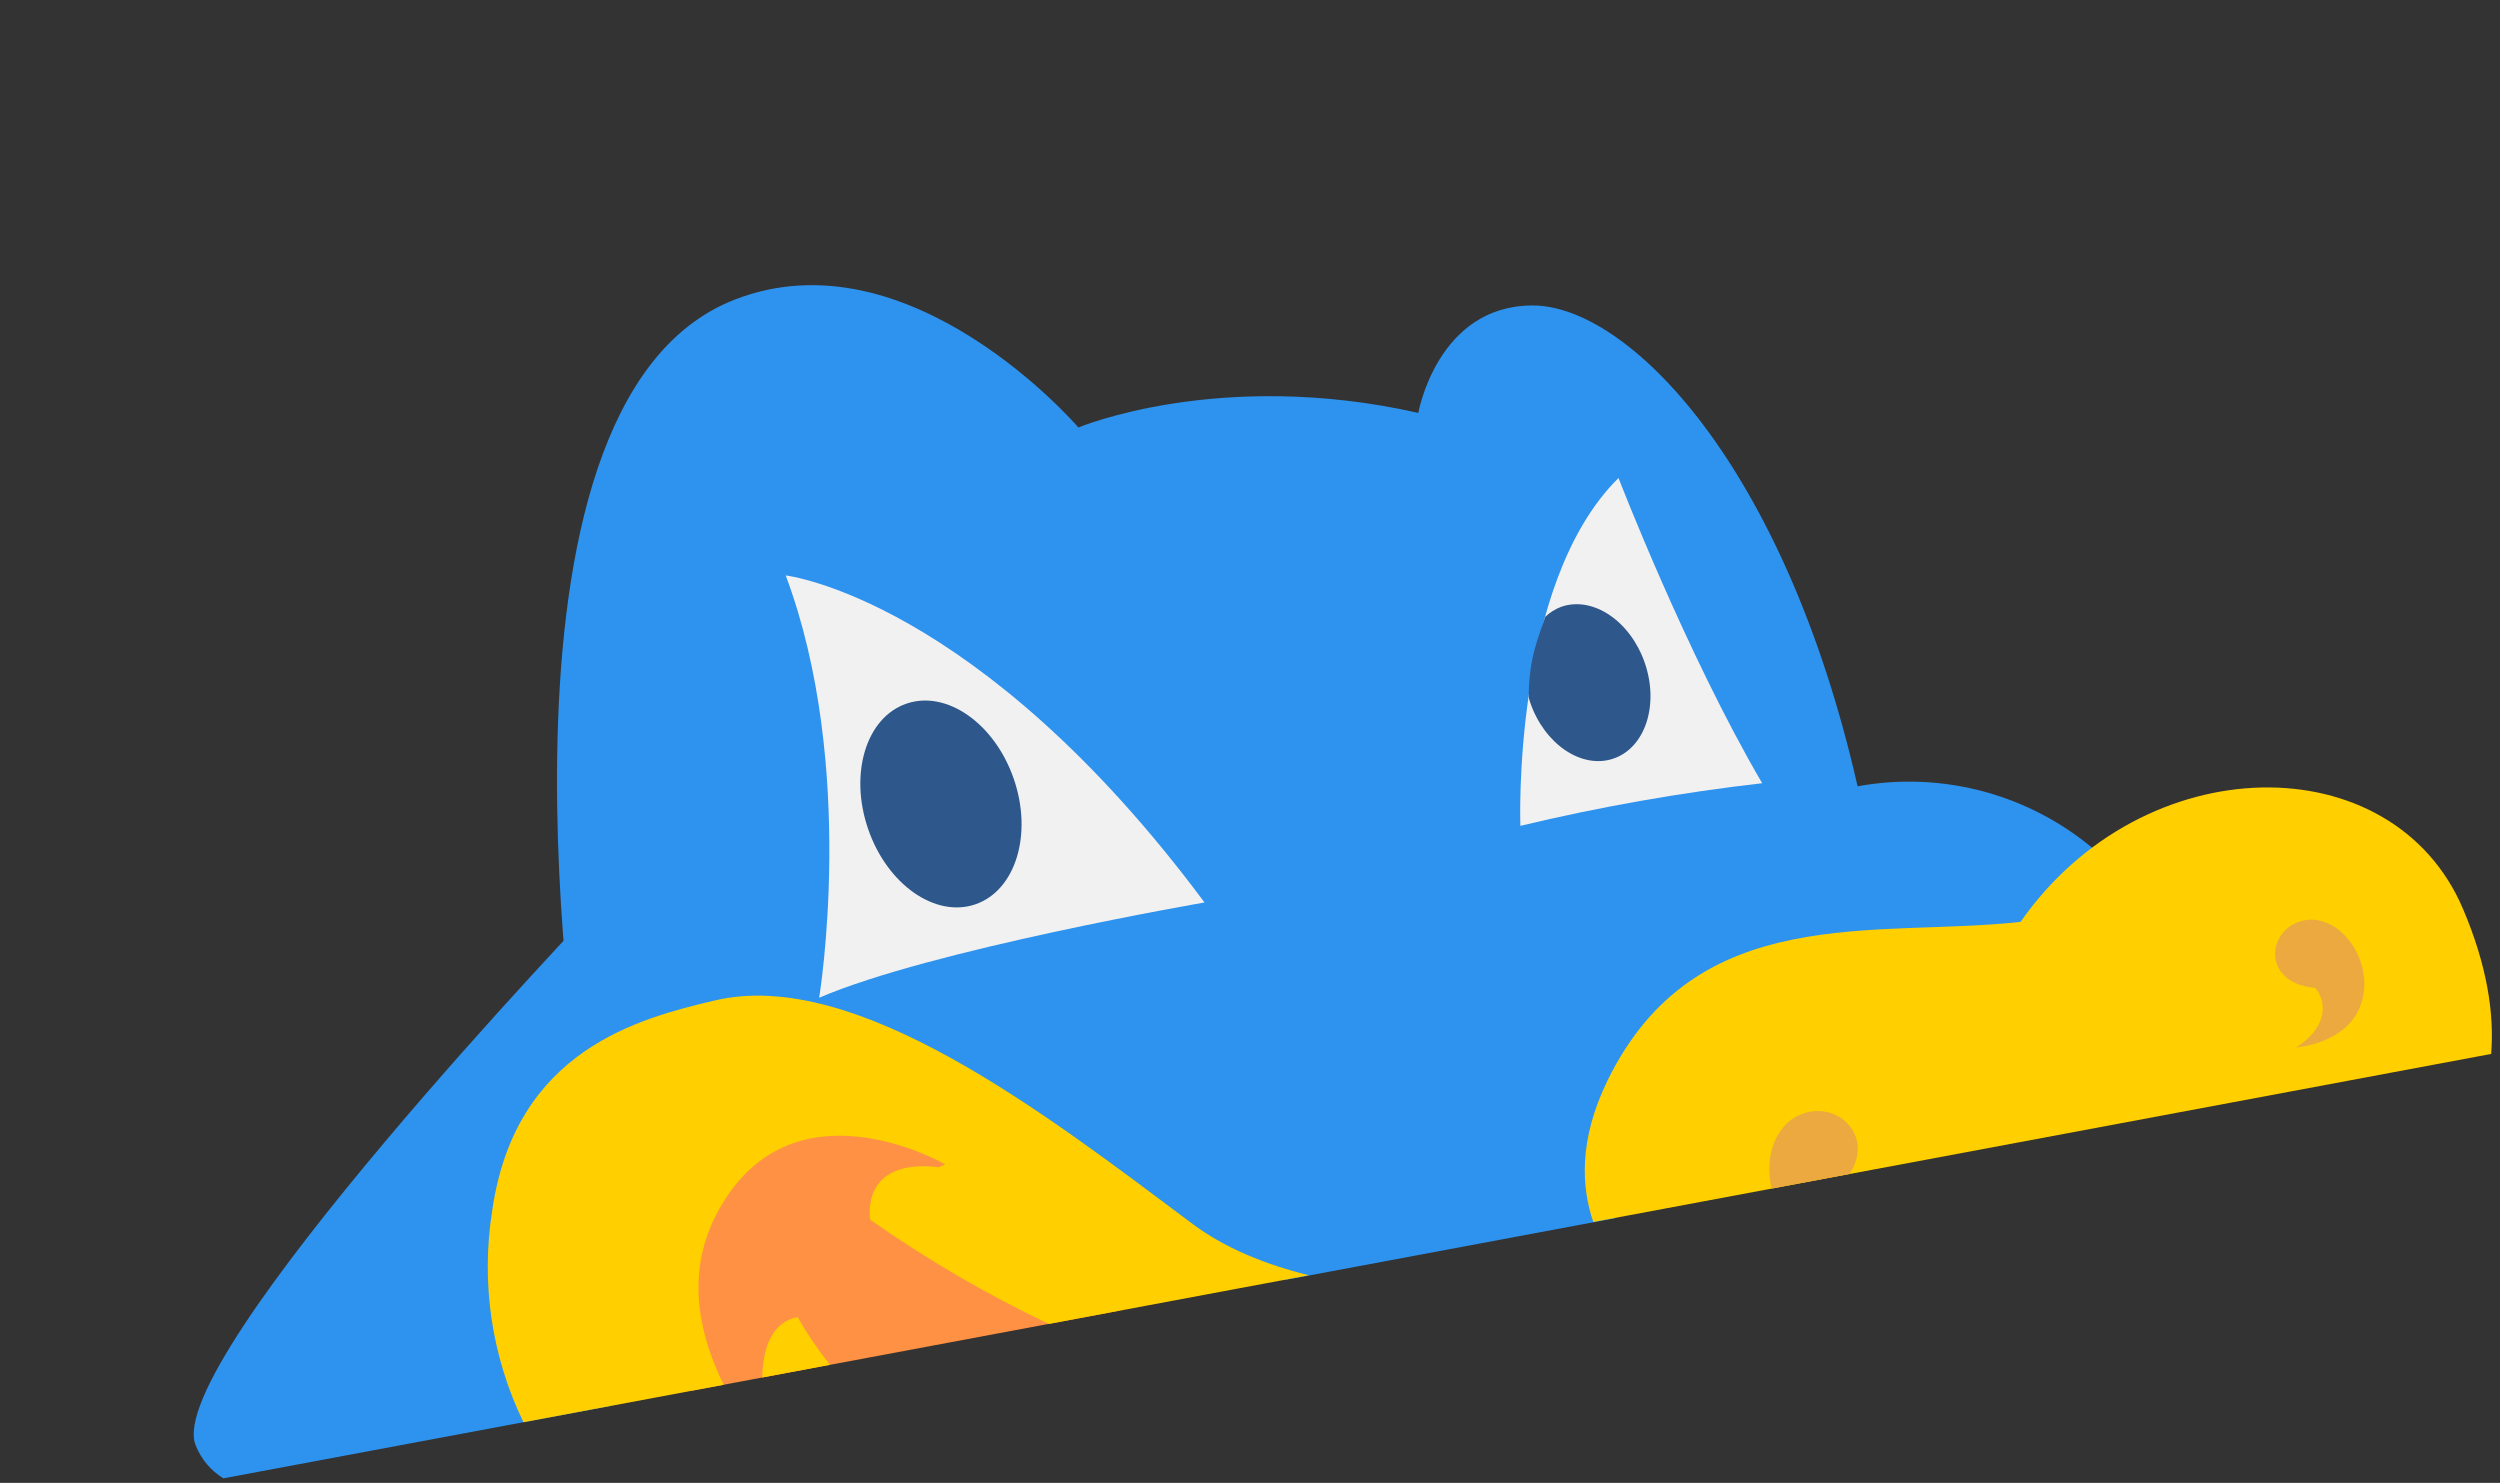 <?xml version="1.0" encoding="UTF-8"?>
<svg width="408px" height="242px" viewBox="0 0 408 242" version="1.1" xmlns="http://www.w3.org/2000/svg" xmlns:xlink="http://www.w3.org/1999/xlink">
    <rect x="0" y="0" width="408" height="242" fill="#333333" stroke="none"/>
    <title>a-logo__head -blue-80</title>
    <g id="TOS" stroke="none" stroke-width="1" fill="none" fill-rule="evenodd">
        <g id="Atoms/Logos/Head/.a-logo__head--blue-80" transform="translate(0.915, 0.386)">
            <g id=".a-logo__head--blue-80" transform="translate(203.505, 120.788) rotate(-10.6) translate(-203.505, -120.788) translate(12.785, 33.595)">
                <g id="Snappy-Default" transform="translate(0, 0)">
                    <path d="M0.078,168.204 C0.531,170.571 1.744,172.724 3.534,174.338 L67.848,174.338 C69.872,147.033 74.259,119.955 80.96,93.408 C80.96,93.408 -2.907,153.585 0.078,168.204 Z" id="Path" fill="#2E93EE"></path>
                    <g id="Head-2" transform="translate(51.299, 0)">
                        <path d="M235.159,112.385 C233.076,58.333 212.668,28.278 197.405,25.485 C182.143,22.691 175.903,39.298 175.903,39.298 C145.378,26.147 120.939,31.436 120.939,31.436 C120.939,31.436 99.821,-5.137 69.593,0.613 C23.566,9.368 21.099,123.827 21.099,123.827 C65.101,93.523 89.828,141.442 114.21,164.46 C118.534,168.46 123.42,171.804 128.714,174.386 L183.323,174.386 C182.872,163.414 186.885,156.522 194.458,147.595 C204.249,136.076 247.887,145.041 257.371,142.795 C266.855,140.549 271.77,130.316 271.77,130.316 C262.954,119.051 249.464,112.443 235.159,112.385 Z" id="Path" fill="#2E93EE"></path>
                        <path d="M179.877,108.603 C179.877,108.603 185.733,69.468 206.064,55.751 C206.064,55.751 211.612,85.757 219.944,109.026 C206.609,108.078 193.229,107.937 179.877,108.603 L179.877,108.603 Z" id="Path" fill="#F1F1F2" fill-rule="nonzero"></path>
                        <path d="M69.545,46.382 C69.545,46.382 99.706,55.712 126.91,111.416 C126.91,111.416 81.487,110.763 62.231,115.131 C62.231,115.131 75.305,79.211 69.545,46.382 Z" id="Path" fill="#F1F1F2" fill-rule="nonzero"></path>
                        <path d="M85.057,70.572 C91.921,69.554 98.621,76.398 100.022,85.863 C101.424,95.328 96.97,103.813 90.107,104.831 C83.243,105.848 76.543,98.995 75.151,89.53 C73.759,80.065 78.184,71.579 85.057,70.572" id="Path" fill="#2E578B"></path>
                        <path d="M196.849,100.607 C202.262,99.81 205.785,93.36 204.729,86.209 C203.674,79.057 198.432,73.883 193.019,74.69 C191.992,74.868 191.012,75.253 190.139,75.822 C188.478,78.894 186.299,81.812 185.09,88.157 C185.09,88.474 185.09,88.781 185.157,89.117 C186.203,96.249 191.435,101.413 196.849,100.607 Z" id="Path" fill="#2E578B"></path>
                        <path d="M34.345,142.44 C27.53,152.836 27.578,164.316 30.064,174.338 L101.098,174.338 C91.638,167.804 82.847,160.351 74.854,152.087 C78.898,149.134 82.773,145.955 86.459,142.565 C86.459,142.565 48.677,120.583 34.345,142.44 Z" id="Path" fill="#FF9144"></path>
                        <path d="M257.237,139.023 C233.517,137.266 205.785,125.747 186.203,152.087 C179.724,160.803 178.821,168.55 179.685,174.338 L328.759,174.338 C330.507,167.897 330.746,159.997 328.606,150.263 C322.318,121.61 282.194,114.507 257.237,139.023 Z" id="Path" fill="#FFCF00"></path>
                        <path d="M41.689,174.338 L52.948,174.338 C51.473,171.558 50.212,168.67 49.176,165.699 C44.799,165.747 42.677,169.759 41.689,174.338 Z" id="Path" fill="#FFCF00"></path>
                        <path d="M39.068,147.028 C55.003,126.304 77.465,145.656 77.465,145.656 L76.322,145.905 C63.843,142.008 63.747,152.27 63.747,152.27 C71.625,160.328 80.162,167.713 89.271,174.347 L132.467,174.347 C125.815,171.324 119.729,167.446 115.189,162.454 C95.127,140.616 69.056,111.281 45.346,112.433 C32.867,113.038 11.941,114.295 3.398,139.445 C-0.617,150.667 -1.086,162.851 2.054,174.347 L35.305,174.347 C33.011,166.275 32.291,155.85 39.068,147.028 Z" id="Path" fill="#FFCF00"></path>
                        <path d="M214.29,163.98 C210.786,165.9 209.097,170.076 209.299,174.338 L222.238,174.338 C228.036,168.223 221.115,160.621 214.29,163.98 Z" id="Path" fill="#ECA93F"></path>
                        <path d="M303.927,147.393 C297.025,146.241 293.272,155.86 302.525,158.461 C304.224,161.542 302.794,165.411 297.649,167.455 C315.004,168.415 312.854,149.217 303.927,147.393" id="Path" fill="#ECA93F"></path>
                    </g>
                </g>
            </g>
        </g>
    </g>
</svg>